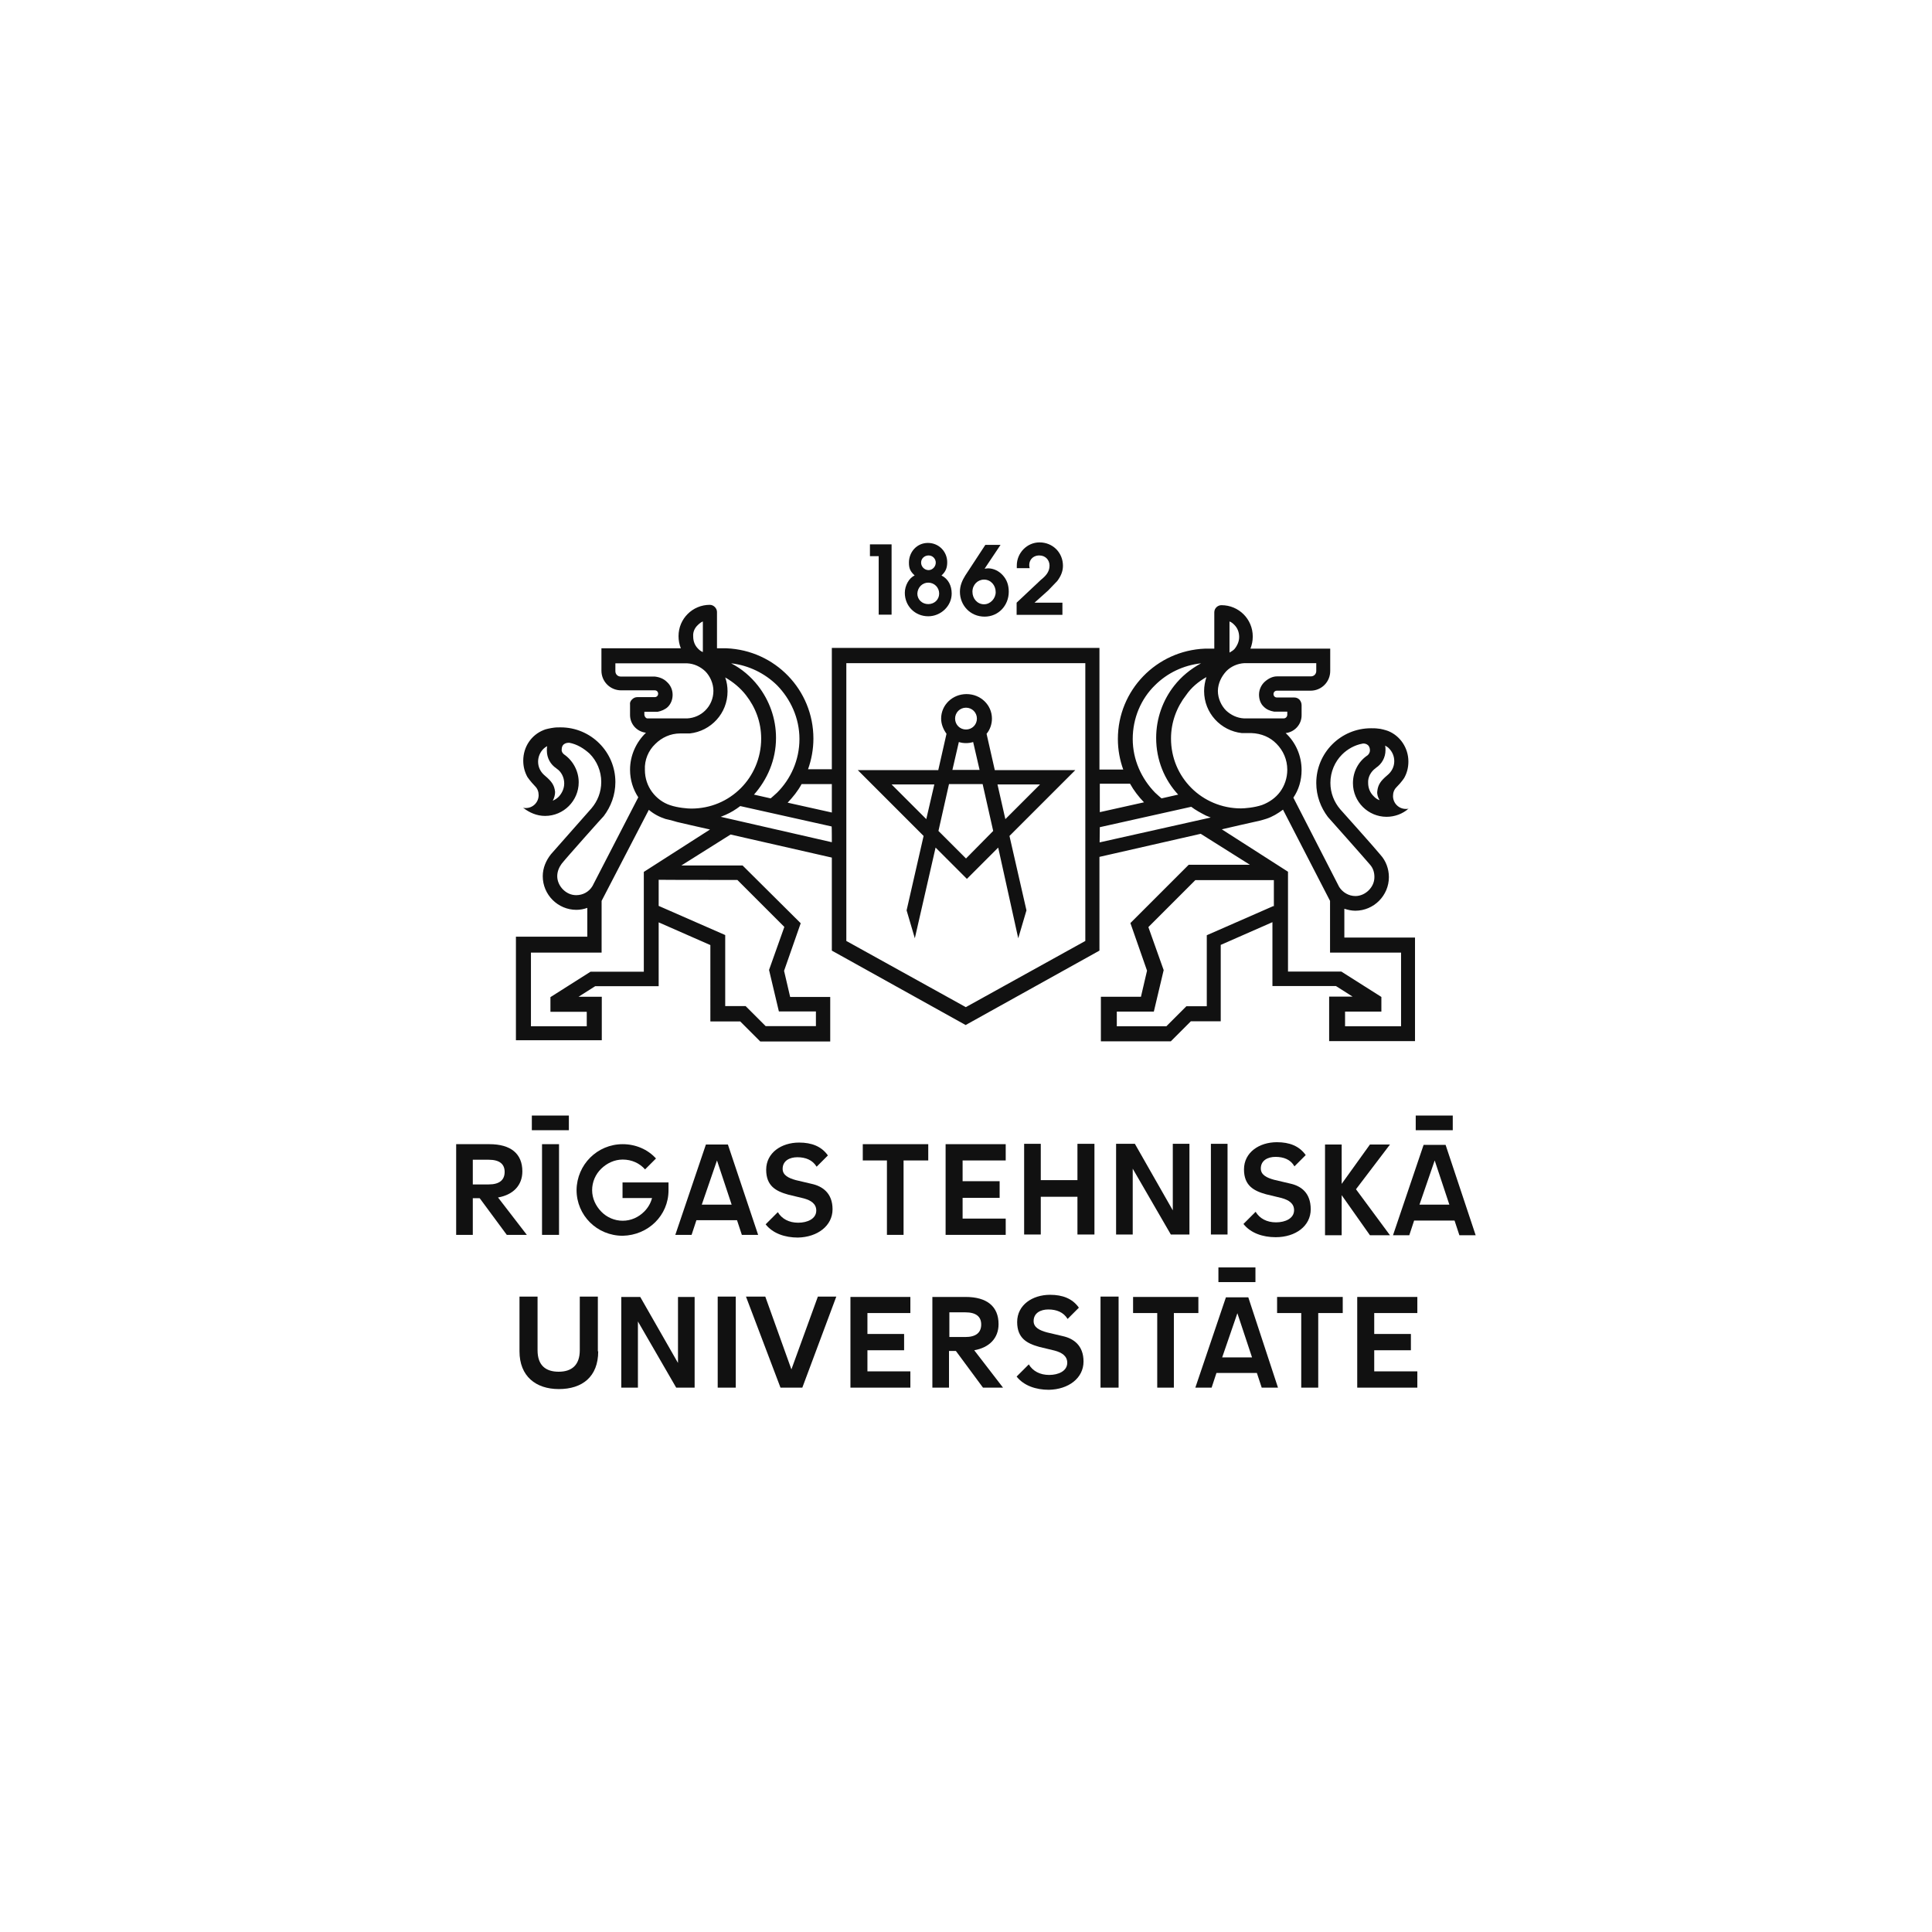 <?xml version="1.0" encoding="utf-8"?>
<!-- Generator: Adobe Illustrator 24.0.1, SVG Export Plug-In . SVG Version: 6.00 Build 0)  -->
<svg version="1.1" id="Layer_1" xmlns="http://www.w3.org/2000/svg" xmlns:xlink="http://www.w3.org/1999/xlink" x="0px" y="0px"
	 viewBox="0 0 1080 1080" style="enable-background:new 0 0 1080 1080;" xml:space="preserve">
<style type="text/css">
	.st0{fill:#111111;}
</style>
<g>
	<polygon class="st0" points="482.3,648.7 495.8,648.7 495.8,690.3 505.1,690.3 505.1,648.7 518.9,648.7 518.9,639.6 482.3,639.6 	
		"/>
	<polygon class="st0" points="633.4,734 646.9,734 646.9,775.7 656.2,775.7 656.2,734 669.9,734 669.9,725 633.4,725 	"/>
	<polygon class="st0" points="713.9,734 727.4,734 727.4,775.7 736.9,775.7 736.9,734 750.6,734 750.6,725 713.9,725 	"/>
	<polygon class="st0" points="562.2,648.7 562.2,639.6 528.6,639.6 528.6,690.3 562.2,690.3 562.2,681.2 538.1,681.2 538.1,669.6 
		558.8,669.6 558.8,660.3 538.1,660.3 538.1,648.7 	"/>
	<polygon class="st0" points="508.9,734 508.9,725 475.4,725 475.4,775.7 508.9,775.7 508.9,766.6 484.9,766.6 484.9,754.8 
		505.4,754.8 505.4,745.7 484.9,745.7 484.9,734 	"/>
	<polygon class="st0" points="792.3,734 792.3,725 758.7,725 758.7,775.7 792.3,775.7 792.3,766.6 768.2,766.6 768.2,754.8 
		788.7,754.8 788.7,745.7 768.2,745.7 768.2,734 	"/>
	<polygon class="st0" points="611.8,690.1 611.8,639.4 602.3,639.4 602.3,659.7 581.8,659.7 581.8,639.4 572.5,639.4 572.5,690.1 
		581.8,690.1 581.8,669 602.3,669 602.3,690.1 	"/>
	<polygon class="st0" points="664.9,639.4 655.6,639.4 655.6,676.6 634.4,639.4 623.9,639.4 623.9,690.1 633.2,690.1 633.2,653.3 
		654.5,690.1 664.9,690.1 	"/>
	<polygon class="st0" points="388.3,725 379,725 379,761.9 357.9,725 347.3,725 347.3,775.7 356.6,775.7 356.6,738.7 378,775.7 
		388.3,775.7 	"/>
	<rect x="676.9" y="639.4" class="st0" width="9.3" height="50.7"/>
	<polygon class="st0" points="765.8,639.8 750,661.8 750,639.8 740.7,639.8 740.7,690.5 750,690.5 750,668.1 765.8,690.5 777,690.5 
		758,664.8 777,639.8 	"/>
	<path class="st0" d="M793.5,673.4l8.5-24.7l8.2,24.7H793.5z M808.1,640h-12.3l-17.1,50.5h9.1l2.7-8.2h22.6l2.7,8.2h9.1L808.1,640z"
		/>
	<path class="st0" d="M392.3,673.4l8.5-24.7l8.2,24.7H392.3z M394.6,639.8l-17.1,50.5h9.1l2.7-8.2H412l2.7,8.2h9.1l-16.9-50.5H394.6
		L394.6,639.8z"/>
	<path class="st0" d="M683.2,758.8l8.5-24.7l8.2,24.7H683.2z M697.8,725.2h-12.5l-17.1,50.5h9.1l2.7-8.2h22.6l2.7,8.2h9.1
		L697.8,725.2z"/>
	<rect x="681.1" y="708.5" class="st0" width="20.7" height="8.2"/>
	<rect x="303" y="639.6" class="st0" width="9.5" height="50.7"/>
	<rect x="297.3" y="623.6" class="st0" width="20.7" height="8.2"/>
	<path class="st0" d="M373.7,665.4V661H348v8.7h16.5c-0.8,3-2.3,5.5-4.4,7.6c-3.2,3.2-7.4,5.1-12,5.1s-8.9-1.9-12-5.1
		s-5.1-7.4-5.1-12s1.9-8.9,5.1-12s7.4-5.1,12-5.1c5.1,0,9.5,2.1,12.5,5.5l6.1-6.1c-4.6-5.1-11.4-8-18.6-8
		c-14.2,0-25.6,11.4-25.8,25.6c0,14.2,11.4,25.6,25.8,25.6C362.3,690.5,373.7,679.5,373.7,665.4"/>
	<path class="st0" d="M465.4,676c0-9.1-5.7-12.9-11.6-14.2l-8.9-2.1c-4-1.1-7.4-2.7-7.4-6.3c0-4.6,4-6.5,8.2-6.5
		c4.6,0,8.5,1.5,10.8,5.3l6.3-6.3c-3.6-5.1-9.1-7.2-16.1-7.2c-9.9,0-18.4,5.7-18.4,15.2c0,9.1,5.5,12,12.3,13.9l8.7,2.1
		c4,1.1,7,3,7,6.8c0,4.6-4.9,6.8-10.1,6.8c-5.1,0-9.1-2.1-11.4-5.9l-6.8,6.8c4,5.1,10.8,7.4,18,7.4C457,691.6,465.4,685.2,465.4,676
		"/>
	<path class="st0" d="M605.7,761.1c0-9.1-5.7-12.9-11.6-14.2l-8.9-2.1c-4-1.1-7.4-2.7-7.4-6.3c0-4.6,4-6.5,8.2-6.5
		c4.6,0,8.5,1.5,10.8,5.3l6.3-6.3c-3.6-5.1-9.1-7.2-16.1-7.2c-9.9,0-18.4,5.7-18.4,15.2c0,9.1,5.5,12,12.3,13.9l8.7,2.1
		c4,1.1,7,3,7,6.8c0,4.6-4.9,6.8-10.1,6.8c-5.1,0-9.1-2.1-11.4-5.9l-6.8,6.8c4,5.1,10.8,7.4,18,7.4
		C597.3,776.7,605.7,770.4,605.7,761.1"/>
	<path class="st0" d="M721.1,661.6l-8.9-2.1c-4-1.1-7.4-2.7-7.4-6.3c0-4.6,4-6.5,8.2-6.5c4.6,0,8.5,1.5,10.6,5.3l6.3-6.3
		c-3.6-5.1-9.1-7.2-16.1-7.2c-9.9,0-18.4,5.7-18.4,15.2c0,9.1,5.5,12,12.3,13.9l8.7,2.1c4,1.1,7,3,7,6.8c0,4.6-4.9,6.8-10.1,6.8
		c-5.1,0-9.1-2.1-11.4-5.9l-6.8,6.8c4,5.1,10.8,7.4,18,7.4c11.2,0,19.6-6.3,19.6-15.6C732.7,666.7,727.2,662.9,721.1,661.6"/>
	<path class="st0" d="M264.3,661.8v-13.5h8.9c5.9,0,8.9,2.3,8.9,6.8c0,4.6-3,7-8.9,7h-8.9V661.8z M292,654.8
		c0-9.9-6.5-15.2-18.4-15.2H255v50.7h9.3v-20.5h3.8l0.2,0.2l15,20.3h11.2l-16.1-20.9C286.9,667.9,292,662.6,292,654.8"/>
	<path class="st0" d="M530.7,747.1v-13.5h8.9c5.9,0,8.9,2.3,8.9,6.8c0,4.6-3,7-8.9,7h-8.9V747.1z M558.2,740.2
		c0-9.9-6.5-15.2-18.4-15.2h-18.6v50.7h9.3v-20.5h3.8l0.2,0.2l15,20.3h11.2l-16.1-20.9C553.1,753.3,558.2,748,558.2,740.2"/>
	<path class="st0" d="M334.4,755.4c0,14.2-8.9,21.1-22,21.1c-12.9,0-22-7.2-22-21.1v-30.6h10.1v30c0,8.5,4.6,12,11.8,12
		s11.8-3.6,11.8-12v-30h10.1v30.6H334.4z"/>
	<rect x="401.2" y="724.8" class="st0" width="10.1" height="50.9"/>
	<polygon class="st0" points="448.5,775.7 436.3,775.7 417,724.8 427.8,724.8 442.4,765.5 457.2,724.8 467.5,724.8 	"/>
	<rect x="615.2" y="724.8" class="st0" width="10.1" height="50.9"/>
	<rect x="791.4" y="623.6" class="st0" width="20.7" height="8.2"/>
	<polygon class="st0" points="491.2,343.6 498.4,343.6 498.4,304.3 486.3,304.3 486.3,310.9 491.2,310.9 	"/>
	<path class="st0" d="M518.9,325.7c3.4,0,6.1,2.7,6.1,6.1s-2.7,5.9-6.1,5.9c-3.4,0-6.1-2.5-6.1-5.9
		C513,328.2,515.7,325.7,518.9,325.7 M519.1,310.5c2.3,0,4,1.9,4,4c0,2.3-1.9,4.2-4,4.2c-2.3,0-4.2-1.9-4.2-4.2
		S516.8,310.5,519.1,310.5 M505.8,331.4c0,7.4,5.7,13.1,13.1,13.1c7,0,13.1-5.7,13.1-12.7c0-4.4-1.9-8.2-5.7-10.1
		c2.3-2.1,3.2-4.2,3.2-7.4c0-5.9-4.6-10.8-10.8-10.8s-10.6,5.1-10.6,11c0,3.4,0.8,4.9,3.2,7.2C508.1,323.1,505.8,327.4,505.8,331.4"
		/>
	<path class="st0" d="M550.1,324c3.8,0,6.5,3.2,6.5,7c0,3.6-3,6.8-6.5,6.8c-3.8,0-6.5-3.2-6.5-7C543.6,326.9,546.5,324,550.1,324
		 M550.4,344.7c7.8,0,13.5-6.3,13.5-13.9c0-3.8-1.1-6.8-3.4-9.3c-2.1-2.3-5.1-3.8-8.2-3.8l-1.9,0.2l8.9-13.3h-8.5l-11.2,17.1
		c-1.7,2.7-3,5.7-3,9.1C536.6,338.3,542.3,344.7,550.4,344.7"/>
	<path class="st0" d="M581,310.5c3.4,0,5.7,2.5,5.7,5.7c0,3.6-2.3,5.9-4.9,8l-13.5,12.7v6.8h25.6v-6.8h-15.6l7.6-6.8l5.1-5.3
		c1.9-2.5,3.2-5.3,3.2-8.5c0-7.4-5.7-13.1-13.1-13.1c-7,0-12.7,5.9-12.7,12.9v1.5h7.2C574.6,314,576.8,310.5,581,310.5"/>
	<path class="st0" d="M540,479.9l-15.4-15.4l5.9-26.2h18.8l5.9,26.2L540,479.9z M536,414.8c1.3,0.4,2.5,0.6,4,0.6s2.7-0.2,4-0.6
		l3.6,15.6h-15.2L536,414.8z M540,395.6c3.4,0,6.1,2.7,6.1,6.1s-2.7,6.1-6.1,6.1c-3.4,0-6.1-2.7-6.1-6.1S536.6,395.6,540,395.6
		 M517.8,457.9l-19.4-19.4h23.9L517.8,457.9z M581.4,438.5L562,457.9l-4.4-19.4C557.5,438.5,581.4,438.5,581.4,438.5z M569.2,524.5
		l4.6-15.6l-9.5-41.6l36.8-36.8h-45l-4.6-20.3c1.9-2.3,3-5.3,3-8.5c0-7.6-6.3-13.7-14.2-13.7s-14.2,6.1-14.2,13.7
		c0,3.2,1.3,6.1,3,8.5l-4.6,20.3h-45l36.8,36.8l-9.5,41.6l4.6,15.6l11.6-50.7l17.5,17.5l17.5-17.5L569.2,524.5z"/>
	<path class="st0" d="M328.1,573.7h-31.3v-41.2h39.5v-28.9l26.4-50.9c2.7,2.3,5.9,4,9.3,5.1c0,0,3.6,0.8,6.5,1.7
		c4.4,1.1,11,2.5,18.4,4.2l-37,23.7v55.8h-29.8l-22.4,14.2v8.2H328v8.1H328.1z M366.3,415.9c3.6-3.6,8.5-5.9,13.9-5.9
		c1.1,0,4.6,0,4.6,0c0.2,0,0.6,0,0.8,0c11.8-1.3,21.1-11.2,21.1-23.5c0-2.7-0.4-5.3-1.3-7.8c4.4,2.5,8.5,5.9,11.6,9.9
		c5.3,6.8,8.5,15,8.5,24.3c0,10.8-4.4,20.7-11.4,27.7c-7.2,7.2-16.9,11.4-27.7,11.4c-1.9,0-7.4-0.4-11.8-1.9c-4-1.3-7.6-4-10.1-7.4
		s-4-7.6-4-12.3C360.2,424.8,362.5,419.5,366.3,415.9 M360.2,399.6v-1.7h5.9c0.4,0,0.4,0,1.5,0c2.1-0.4,4.2-1.3,5.7-2.7
		c1.9-1.9,2.7-4.4,2.7-6.8c0-3-1.3-5.5-3.2-7.2c-1.7-1.7-4-2.7-6.8-3l0,0h-19l0,0c-1.7,0-3-1.3-3-3l0,0v-4.4h40.1
		c4,0.2,7.4,1.9,10.1,4.4c2.7,2.7,4.6,6.8,4.6,11s-1.7,8.2-4.6,11c-2.5,2.5-6.1,4.2-10.1,4.4c-0.6,0-22,0-22,0l0,0
		C361.3,401.7,360.4,400.9,360.2,399.6 M390.2,349.3c0.8-0.8,1.7-1.5,2.7-1.9c0,0,0,12.7,0,17.1c-1.1-0.4-1.9-1.1-2.7-1.9
		c-1.7-1.7-2.7-4-2.7-6.8C387.3,353.3,388.3,351,390.2,349.3 M434.4,383.1c7.6,7.8,12.5,18.4,12.5,30c0,11.8-4.9,22.4-12.5,30
		c-0.8,0.8-3.6,3.2-3.6,3.2l-9.3-2.1l-0.2,0.2c7.6-8.5,12.5-19.6,12.5-31.9c0-11-3.8-21.1-10.1-29.2c-4-5.1-9.1-9.5-15-12.5
		C418.5,371.9,427.6,376.4,434.4,383.1 M465,438.1v16.1l-24.7-5.5c3-3.2,5.7-6.5,7.8-10.4H465V438.1z M465,470.8l-62.1-14.2l2.7-1.1
		c3-1.3,5.7-3,8.2-4.9l51.1,11.4C465,462.1,465,470.8,465,470.8z M412.2,491.9l26.2,26.2v0.2l-8.5,23.9l5.5,23.2h20.7v8.2H428
		l-11.2-11.2h-11.4v-39.7l-37.2-16.3v-14.6C368.2,491.9,412.2,491.9,412.2,491.9z M315.4,437.9c0,3-1.3,5.5-3,7.4
		c-1.1,1.1-2.1,1.7-3.4,2.3c0.8-1.5,1.3-3.2,1.3-4.9c-0.4-3.8-1.9-5.9-5.7-9.1l0,0c-2.3-1.9-3.8-4.6-3.8-7.8c0-2.7,1.1-5.3,3-7.2
		c0.6-0.6,1.3-1.1,2.1-1.5c-0.2,0.8-0.2,1.7-0.2,2.5c0,4.2,2.1,7.8,5.3,9.9l0.2,0.2C313.7,431.3,315.4,434.5,315.4,437.9 M473,370.7
		h133.7V526l-66.8,37l-66.8-37V370.7H473z M614.8,462.4l51.1-11.4c2.5,1.9,5.3,3.4,8.2,4.9l2.7,1.1l-62.1,13.9L614.8,462.4
		L614.8,462.4z M614.8,438.1h16.9c2.1,3.8,4.9,7.4,7.8,10.4l-24.7,5.5V438.1z M645.6,383.1c6.8-6.8,15.8-11.2,25.8-12.3
		c-5.9,3.2-11,7.4-15,12.5c-6.3,8-10.1,18.2-10.1,29.2c0,12.3,4.6,23.5,12.5,31.9l-0.2-0.2l-9.3,2.1c0,0-2.7-2.3-3.6-3.2
		c-7.6-7.8-12.5-18.4-12.5-30S637.8,390.7,645.6,383.1 M674.4,378.5c-0.8,2.5-1.3,5.1-1.3,7.8c0,12.3,9.3,22.2,21.1,23.5
		c0.2,0,0.6,0,0.8,0s3.8,0,4.6,0c5.5,0.2,10.4,2.3,13.9,5.9c3.8,3.8,6.1,8.9,6.1,14.6c0,4.6-1.5,8.9-4,12.3s-6.1,5.9-10.1,7.4
		c-4.4,1.5-9.9,1.9-11.8,1.9c-10.8,0-20.7-4.4-27.7-11.4c-7.2-7.2-11.4-16.9-11.4-27.7c0-9.1,3.2-17.5,8.5-24.3
		C665.9,384.4,669.9,381,674.4,378.5 M685.6,375.1c2.5-2.5,6.1-4.2,10.1-4.4h40.1v4.4l0,0c0,1.7-1.3,3-3,3l0,0h-19l0,0
		c-2.5,0-4.9,1.3-6.8,3c-1.9,1.7-3.2,4.4-3.2,7.2c0,2.5,0.8,5.1,2.7,6.8c1.5,1.5,3.4,2.3,5.7,2.7c0.8,0,0.8,0,1.5,0h5.9v1.7
		c0,1.1-0.8,2.1-2.1,2.1l0,0c0,0-21.3,0-22,0c-4-0.2-7.4-1.9-10.1-4.4c-2.7-2.7-4.6-6.8-4.6-11C680.9,381.9,682.8,378.1,685.6,375.1
		 M687.3,347.4c1.1,0.4,1.9,1.1,2.7,1.9c1.7,1.7,2.7,4,2.7,6.8c0,2.5-1.1,4.9-2.7,6.8c-0.8,0.8-1.7,1.3-2.7,1.9
		C687.3,360.1,687.3,347.4,687.3,347.4 M743.5,503.6v28.9h39.7v41.2h-31.3v-8.2h20.3v-8.2l-22.4-14.2H720v-55.8l-37-23.7
		c7.4-1.7,13.7-3.2,18.4-4.2c3.2-0.6,6.5-1.7,6.5-1.7c3.4-1.1,6.5-3,9.3-5.1L743.5,503.6z M711.8,506.5l-37.2,16.3v39.7h-11.4
		L652,573.7h-27.7v-8.2H645l5.5-23.2l-8.5-23.9v-0.2l26.2-26.2h43.9v14.6L711.8,506.5L711.8,506.5z M769,429.4l0.2-0.2
		c3.2-2.1,5.3-5.7,5.3-9.9c0-0.8,0-1.7-0.2-2.5c0.6,0.4,1.5,0.8,2.1,1.5c1.9,1.9,3,4.4,3,7.2c0,3.2-1.5,5.9-3.8,7.8l0,0
		c-3.8,3.2-5.3,5.3-5.7,9.1c-0.2,1.7,0.4,3.4,1.3,4.9c-1.3-0.4-2.5-1.3-3.4-2.3c-1.9-1.9-3-4.4-3-7.4
		C764.6,434.5,766.3,431.3,769,429.4 M336.5,557.2h-13.1l9.3-5.9h35.5v-35.7l28.9,12.7V571h16.7l11.2,11.2h39.1v-24.9h-22.4
		l-3.4-14.6l9.3-26.6l-32.5-32.3h-34.2l27.5-17.3l56.6,12.9v52l74.8,41.6l74.8-41.6V479l56.6-12.9l27.5,17.3h-34.2L631.9,516
		l9.3,26.6l-3.4,14.6h-22.4v24.9h39.1l11.2-11.2h16.7v-42.7l28.9-12.7v35.7h35.5l9.3,5.9H743V582h48v-57.9h-39.5V508
		c1.9,0.6,4,1.1,6.1,1.1c10.4,0,18.8-8.5,18.8-18.8c0-4.6-1.7-9.1-4.6-12.3l0,0c-2.7-3.4-22.6-25.6-22.6-25.6
		c-3.4-4-5.5-9.1-5.5-14.8c0-6.1,2.5-11.8,6.5-15.8c3-3,7-5.3,11.4-6.1c0.6-0.2,4.2-0.2,4.2,3.8c0,1.1-0.6,2.1-1.3,2.7l0,0l0,0
		c-5.1,3.4-8.2,9.1-8.2,15.6c0,10.4,8.5,18.8,18.8,18.8c4.6,0,9.1-1.7,12.3-4.6l0,0c-0.4,0.2-0.8,0.2-1.5,0.2c-4,0-7.2-3.2-7.2-7.2
		c0-1.9,0.6-3.6,1.9-4.9l0,0c3-3,4.4-5.3,4.4-5.3c1.5-2.7,2.3-5.7,2.3-9.1c0-7.6-4.6-14.4-11.4-17.1c-1.1-0.4-4.2-1.3-5.5-1.3
		c-1.3-0.2-2.7-0.2-4-0.2c-16.9,0-30.6,13.7-30.6,30.6c0,7.2,2.5,13.7,6.5,19c0.2,0.2,20.9,23.5,23.5,26.6l0,0l0,0
		c1.7,1.9,2.5,4.2,2.5,7c0,3-1.3,5.5-3.2,7.4s-4.6,3.2-7.4,3.2c-3.8,0-7.2-2.1-9.1-5.1l0,0L723,445.9c3-4.4,4.6-9.7,4.6-15.4
		c0-8.2-3.4-15.6-8.9-20.7c5.1-0.6,8.9-4.9,8.9-9.9l0,0v-5.7c0-1.1-0.4-2.1-1.1-3c-0.8-0.8-1.7-1.3-3-1.3h-9.7
		c-1.1,0-1.9-0.8-1.9-1.9s0.8-1.9,1.9-1.9h18.8c6.1,0,11-4.9,11-11v-12.5H699c0.8-2.1,1.3-4.2,1.3-6.8c0-9.7-7.8-17.5-17.5-17.5
		c-2.1,0-4,1.7-4,4c0,1.5,0,3.6,0,5.9c0,4.6,0,10.1,0,14.4c-2.1,0-5.3,0-5.3,0c-27,1.1-48.6,23.2-48.6,50.5c0,6.1,1.1,11.8,3,17.1
		h-13.3v-68H465V430h-13.3c1.9-5.3,3-11.2,3-17.1c0-27.3-21.5-49.4-48.6-50.5c0,0-3.2,0-5.3,0c0-4.2,0-9.7,0-14.4c0-2.3,0-4.2,0-5.9
		c0-2.1-1.9-4-4-4c-9.7,0-17.5,7.8-17.5,17.5c0,2.3,0.4,4.6,1.3,6.8h-44.4v12.5c0,6.1,4.9,11,11,11H366c1.1,0,1.9,0.8,1.9,1.9
		s-0.8,1.9-1.9,1.9h-9.7c-1.1,0-2.1,0.4-3,1.3c-0.8,0.8-1.3,1.7-1.1,3v5.7l0,0c0,5.1,3.8,9.3,8.9,9.9c-5.5,5.3-8.9,12.7-8.9,20.7
		c0,5.7,1.7,11,4.6,15.4l-25.6,49.6l0,0c-1.9,3.2-5.3,5.1-9.1,5.1c-3,0-5.5-1.3-7.4-3.2c-1.9-1.9-3.2-4.6-3.2-7.4
		c0-2.7,1.1-5.1,2.5-7l0,0l0,0c2.5-3.2,23.2-26.4,23.5-26.6c4-5.3,6.5-11.8,6.5-19c0-16.9-13.7-30.6-30.6-30.6c-1.3,0-2.7,0-4,0.2
		c-1.5,0.2-4.6,0.8-5.5,1.3c-6.8,2.7-11.4,9.3-11.4,17.1c0,3.4,0.8,6.3,2.3,9.1c0,0,1.5,2.3,4.4,5.3l0,0c1.3,1.3,1.9,3,1.9,4.9
		c0,4-3.2,7.2-7.2,7.2c-0.6,0-0.8,0-1.5-0.2l0,0c3.4,2.7,7.6,4.6,12.3,4.6c10.4,0,18.8-8.5,18.8-18.8c0-6.5-3.4-12.3-8.2-15.6l0,0
		l0,0c-0.8-0.6-1.5-1.7-1.3-2.7c0-3.8,3.4-3.8,4.2-3.8c4.4,0.8,8.2,3.2,11.4,6.1c4,4,6.5,9.7,6.5,15.8c0,5.7-2.1,10.8-5.5,14.8
		c0,0-19.6,22.2-22.6,25.6l0,0c-2.7,3.4-4.6,7.6-4.6,12.3c0,10.4,8.5,18.8,18.8,18.8c2.1,0,4.2-0.4,6.1-1.1v16.1h-39.9v57.9h48
		v-24.3H336.5z"/>
</g>
</svg>
